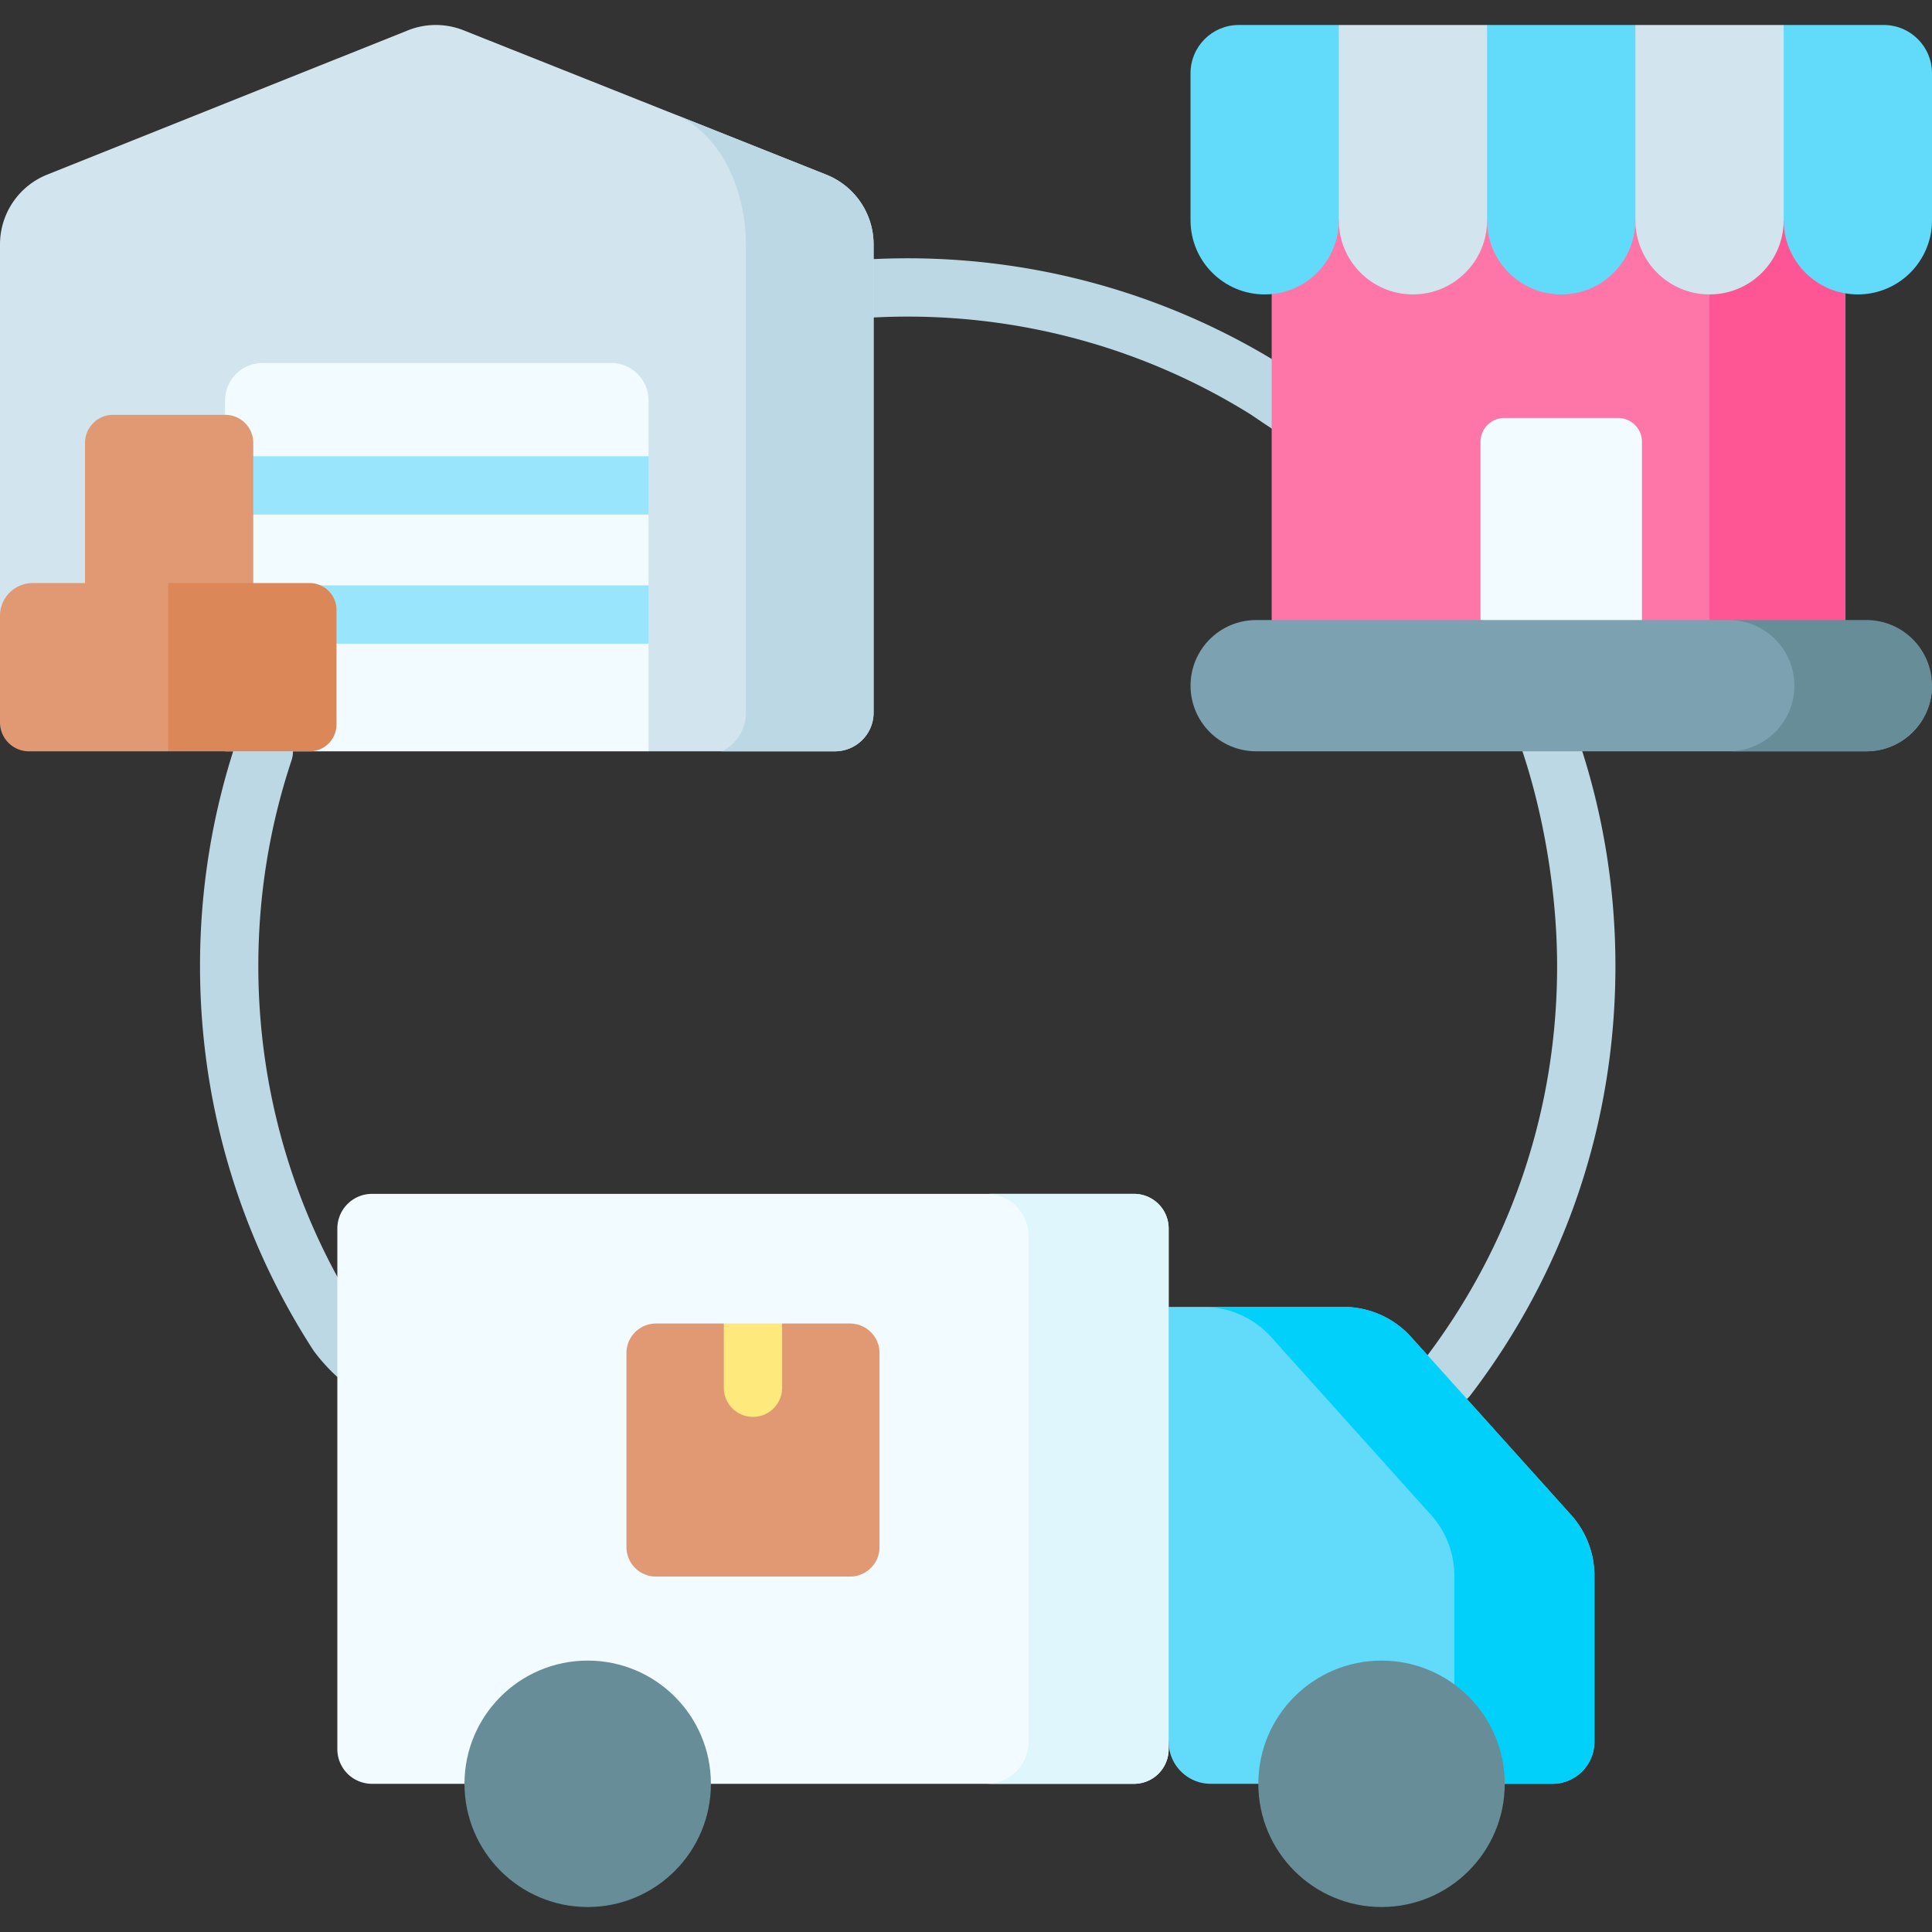 <svg xmlns="http://www.w3.org/2000/svg" version="1.1" xmlns:xlink="http://www.w3.org/1999/xlink" width="50" height="50" x="0" y="0" viewBox="0 0 512 512" style="enable-background:new 0 0 512 512" xml:space="preserve"><rect x="0" y="0" width="512" height="512" fill="#333333" stroke="none"/><g><g fill="#BDD8E5"><path d="M342.62 116.661c-1.391 0-10.171-6.205-11.439-6.993-27.157-16.855-58.495-25.765-90.625-25.765-2.872 0-5.788.072-8.663.214a7.714 7.714 0 0 1-8.099-7.336 7.727 7.727 0 0 1 7.336-8.099c3.129-.154 6.3-.232 9.426-.232 35.012 0 69.167 9.712 98.774 28.089a7.726 7.726 0 0 1 2.49 10.639c-1.464 2.357 3.383 9.483.8 9.483zM93.237 367.183c-2.535 0-8.852-7.259-10.33-9.547C63.346 327.354 53.006 292.209 53.006 256c0-20.293 3.224-40.257 9.582-59.336a7.723 7.723 0 0 1 9.773-4.887 7.726 7.726 0 0 1 4.887 9.773c-5.832 17.501-8.79 35.821-8.79 54.451 0 33.227 9.485 65.473 27.429 93.251a7.725 7.725 0 0 1-2.298 10.682c-1.295.837 1.085 7.249-.352 7.249zM383.572 372.74a7.728 7.728 0 0 1-6.136-12.415c23.038-30.178 35.215-66.254 35.215-104.326 0-18.633-3.351-39.391-9.185-56.892-1.349-4.048 1.232-5.988 5.28-7.337a7.73 7.73 0 0 1 9.774 4.886c6.36 19.08 9.585 39.046 9.585 59.343 0 41.49-13.274 80.808-38.384 113.702a7.716 7.716 0 0 1-6.149 3.039z" fill="#BDD8E5" opacity="1" data-original="#bdd8e5"></path></g><path fill="#F2FBFF" d="M309.703 325.568V463.55a9.18 9.18 0 0 1-9.179 9.179H98.578a9.18 9.18 0 0 1-9.179-9.179V325.568a9.18 9.18 0 0 1 9.179-9.179h201.946a9.18 9.18 0 0 1 9.179 9.179z" opacity="1" data-original="#f2fbff"></path><path fill="#62DBFB" d="M320.861 472.726h90.518c6.164 0 11.161-4.997 11.161-11.161v-43.963a24.114 24.114 0 0 0-6.18-16.12l-42.382-47.145a24.11 24.11 0 0 0-17.931-7.992h-56.674l10.329 115.22c-.002 6.164 4.995 11.161 11.159 11.161z" opacity="1" data-original="#62dbfb"></path><path fill="#01D0FB" d="M422.543 417.603v43.967c0 6.155-5.005 11.161-11.161 11.161H374.26c6.169 0 11.161-5.005 11.161-11.161v-43.967a24.097 24.097 0 0 0-6.182-16.126l-42.371-47.146a24.109 24.109 0 0 0-17.939-7.982h37.122a24.101 24.101 0 0 1 17.925 7.982l42.384 47.146a24.157 24.157 0 0 1 6.183 16.126z" opacity="1" data-original="#01d0fb"></path><path fill="#DFF6FD" d="M309.703 325.568V463.55a9.18 9.18 0 0 1-9.179 9.179h-39.106c6.171 0 11.167-5.007 11.167-11.157V327.546c0-5.965-4.687-10.858-10.59-11.157h38.529a9.18 9.18 0 0 1 9.179 9.179z" opacity="1" data-original="#dff6fd"></path><circle cx="155.746" cy="472.726" r="32.652" fill="#678D98" opacity="1" data-original="#678d98"></circle><circle cx="366.12" cy="472.726" r="32.652" fill="#678D98" opacity="1" data-original="#678d98"></circle><path fill="#FE76A8" d="M337.008 48.596h152.061v126.57H337.008z" opacity="1" data-original="#fe76a8"></path><path fill="#FE5694" d="M453.038 48.593h36.03v126.571h-36.03z" opacity="1" data-original="#fe5694"></path><path fill="#62DBFB" d="M492.352 78.025c-10.851 0-19.648-8.797-19.648-19.648l-11.481-28.245 11.481-23.511h26.504c7.065 0 12.792 5.727 12.792 12.792v38.964c0 10.851-8.797 19.648-19.648 19.648z" opacity="1" data-original="#62dbfb"></path><path fill="#D2E4EE" d="M453.038 78.025c-10.851 0-19.648-8.797-19.648-19.648l-12.195-28.245 12.195-23.51h39.296v51.755c0 10.851-8.797 19.648-19.648 19.648z" opacity="1" data-original="#d2e4ee"></path><path fill="#62DBFB" d="M413.742 78.025c-10.851 0-19.648-8.797-19.648-19.648l-10.026-28.245 10.026-23.511h39.296v51.755c0 10.852-8.797 19.649-19.648 19.649z" opacity="1" data-original="#62dbfb"></path><path fill="#D2E4EE" d="M374.446 78.025c-10.851 0-19.648-8.797-19.648-19.648l-11.816-28.245 11.816-23.511h39.296v51.755c0 10.852-8.796 19.649-19.648 19.649z" opacity="1" data-original="#d2e4ee"></path><path fill="#62DBFB" d="M335.15 78.025c-10.851 0-19.648-8.797-19.648-19.648V19.413c0-7.065 5.727-12.792 12.792-12.792h26.504v51.755c0 10.852-8.796 19.649-19.648 19.649z" opacity="1" data-original="#62dbfb"></path><path fill="#F2FBFF" d="m435.134 170.579-42.784-6.264v-47.229a6.315 6.315 0 0 1 6.315-6.315h30.155a6.315 6.315 0 0 1 6.315 6.315v53.493z" opacity="1" data-original="#f2fbff"></path><path fill="#D2E4EE" d="M218.96 46.279 122.855 8.033a19.915 19.915 0 0 0-14.758.012L12.52 46.267A19.914 19.914 0 0 0 0 64.757v98.429l171.87 35.921h49.395c5.659 0 10.246-4.587 10.246-10.246V64.782a19.914 19.914 0 0 0-12.551-18.503z" opacity="1" data-original="#d2e4ee"></path><path fill="#BDD8E5" d="M231.513 64.777v124.082c0 5.659-4.587 10.246-10.246 10.246h-29.93a11.318 11.318 0 0 0 6.335-10.162V64.777c0-13.41-5.943-29.305-19.279-34.645l40.567 16.149a19.9 19.9 0 0 1 12.553 18.496z" opacity="1" data-original="#bdd8e5"></path><path fill="#F2FBFF" d="M171.876 106.119v14.783l-5.931 7.726 5.931 7.726v18.77l-5.931 7.726 5.931 7.726v28.526H59.637v-92.984c0-5.491 4.45-9.931 9.931-9.931h92.376c5.481.001 9.932 4.441 9.932 9.932z" opacity="1" data-original="#f2fbff"></path><g fill="#99E6FC"><path d="M59.637 120.902h112.238v15.453H59.637zM59.637 155.125h112.238v15.453H59.637z" fill="#99E6FC" opacity="1" data-original="#99e6fc"></path></g><path fill="#E19974" d="m67.122 160.276-44.588-5.756v-37.165c0-4.1 3.324-7.423 7.423-7.423h29.742c4.1 0 7.423 3.324 7.423 7.423z" opacity="1" data-original="#e19974"></path><path fill="#DC8758" d="M82.062 199.108H44.588l-9.169-22.294 9.169-22.294h37.474a7.115 7.115 0 0 1 7.115 7.115v30.359a7.115 7.115 0 0 1-7.115 7.114z" opacity="1" data-original="#dc8758"></path><path fill="#E19974" d="M44.588 199.108H7.677A7.677 7.677 0 0 1 0 191.431v-28.244a8.667 8.667 0 0 1 8.667-8.667h35.921zM233.089 358.575v51.406a7.832 7.832 0 0 1-7.829 7.829h-51.416a7.826 7.826 0 0 1-7.829-7.829v-51.406a7.826 7.826 0 0 1 7.829-7.829h17.977l7.726 7.156 7.726-7.156h17.987a7.833 7.833 0 0 1 7.829 7.829z" opacity="1" data-original="#e19974"></path><path fill="#FEE97D" d="M207.272 350.746v17.019a7.722 7.722 0 0 1-7.726 7.726 7.73 7.73 0 0 1-7.726-7.726v-17.019z" opacity="1" data-original="#fee97d"></path><path fill="#7CA1B1" d="M494.607 199.102H332.895c-9.606 0-17.393-7.787-17.393-17.393 0-9.606 7.787-17.393 17.393-17.393l125.237-.001c14.554 0 53.868 7.788 53.868 17.394 0 9.606-7.787 17.393-17.393 17.393z" opacity="1" data-original="#7ca1b1"></path><path fill="#678D98" d="M511.999 181.711c0 4.801-1.949 9.15-5.098 12.299a17.32 17.32 0 0 1-12.299 5.098h-36.47c4.801 0 9.15-1.949 12.299-5.098s5.098-7.498 5.098-12.299c0-9.615-7.795-17.396-17.396-17.396h36.47c9.614 0 17.396 7.782 17.396 17.396z" opacity="1" data-original="#678d98"></path></g></svg>
